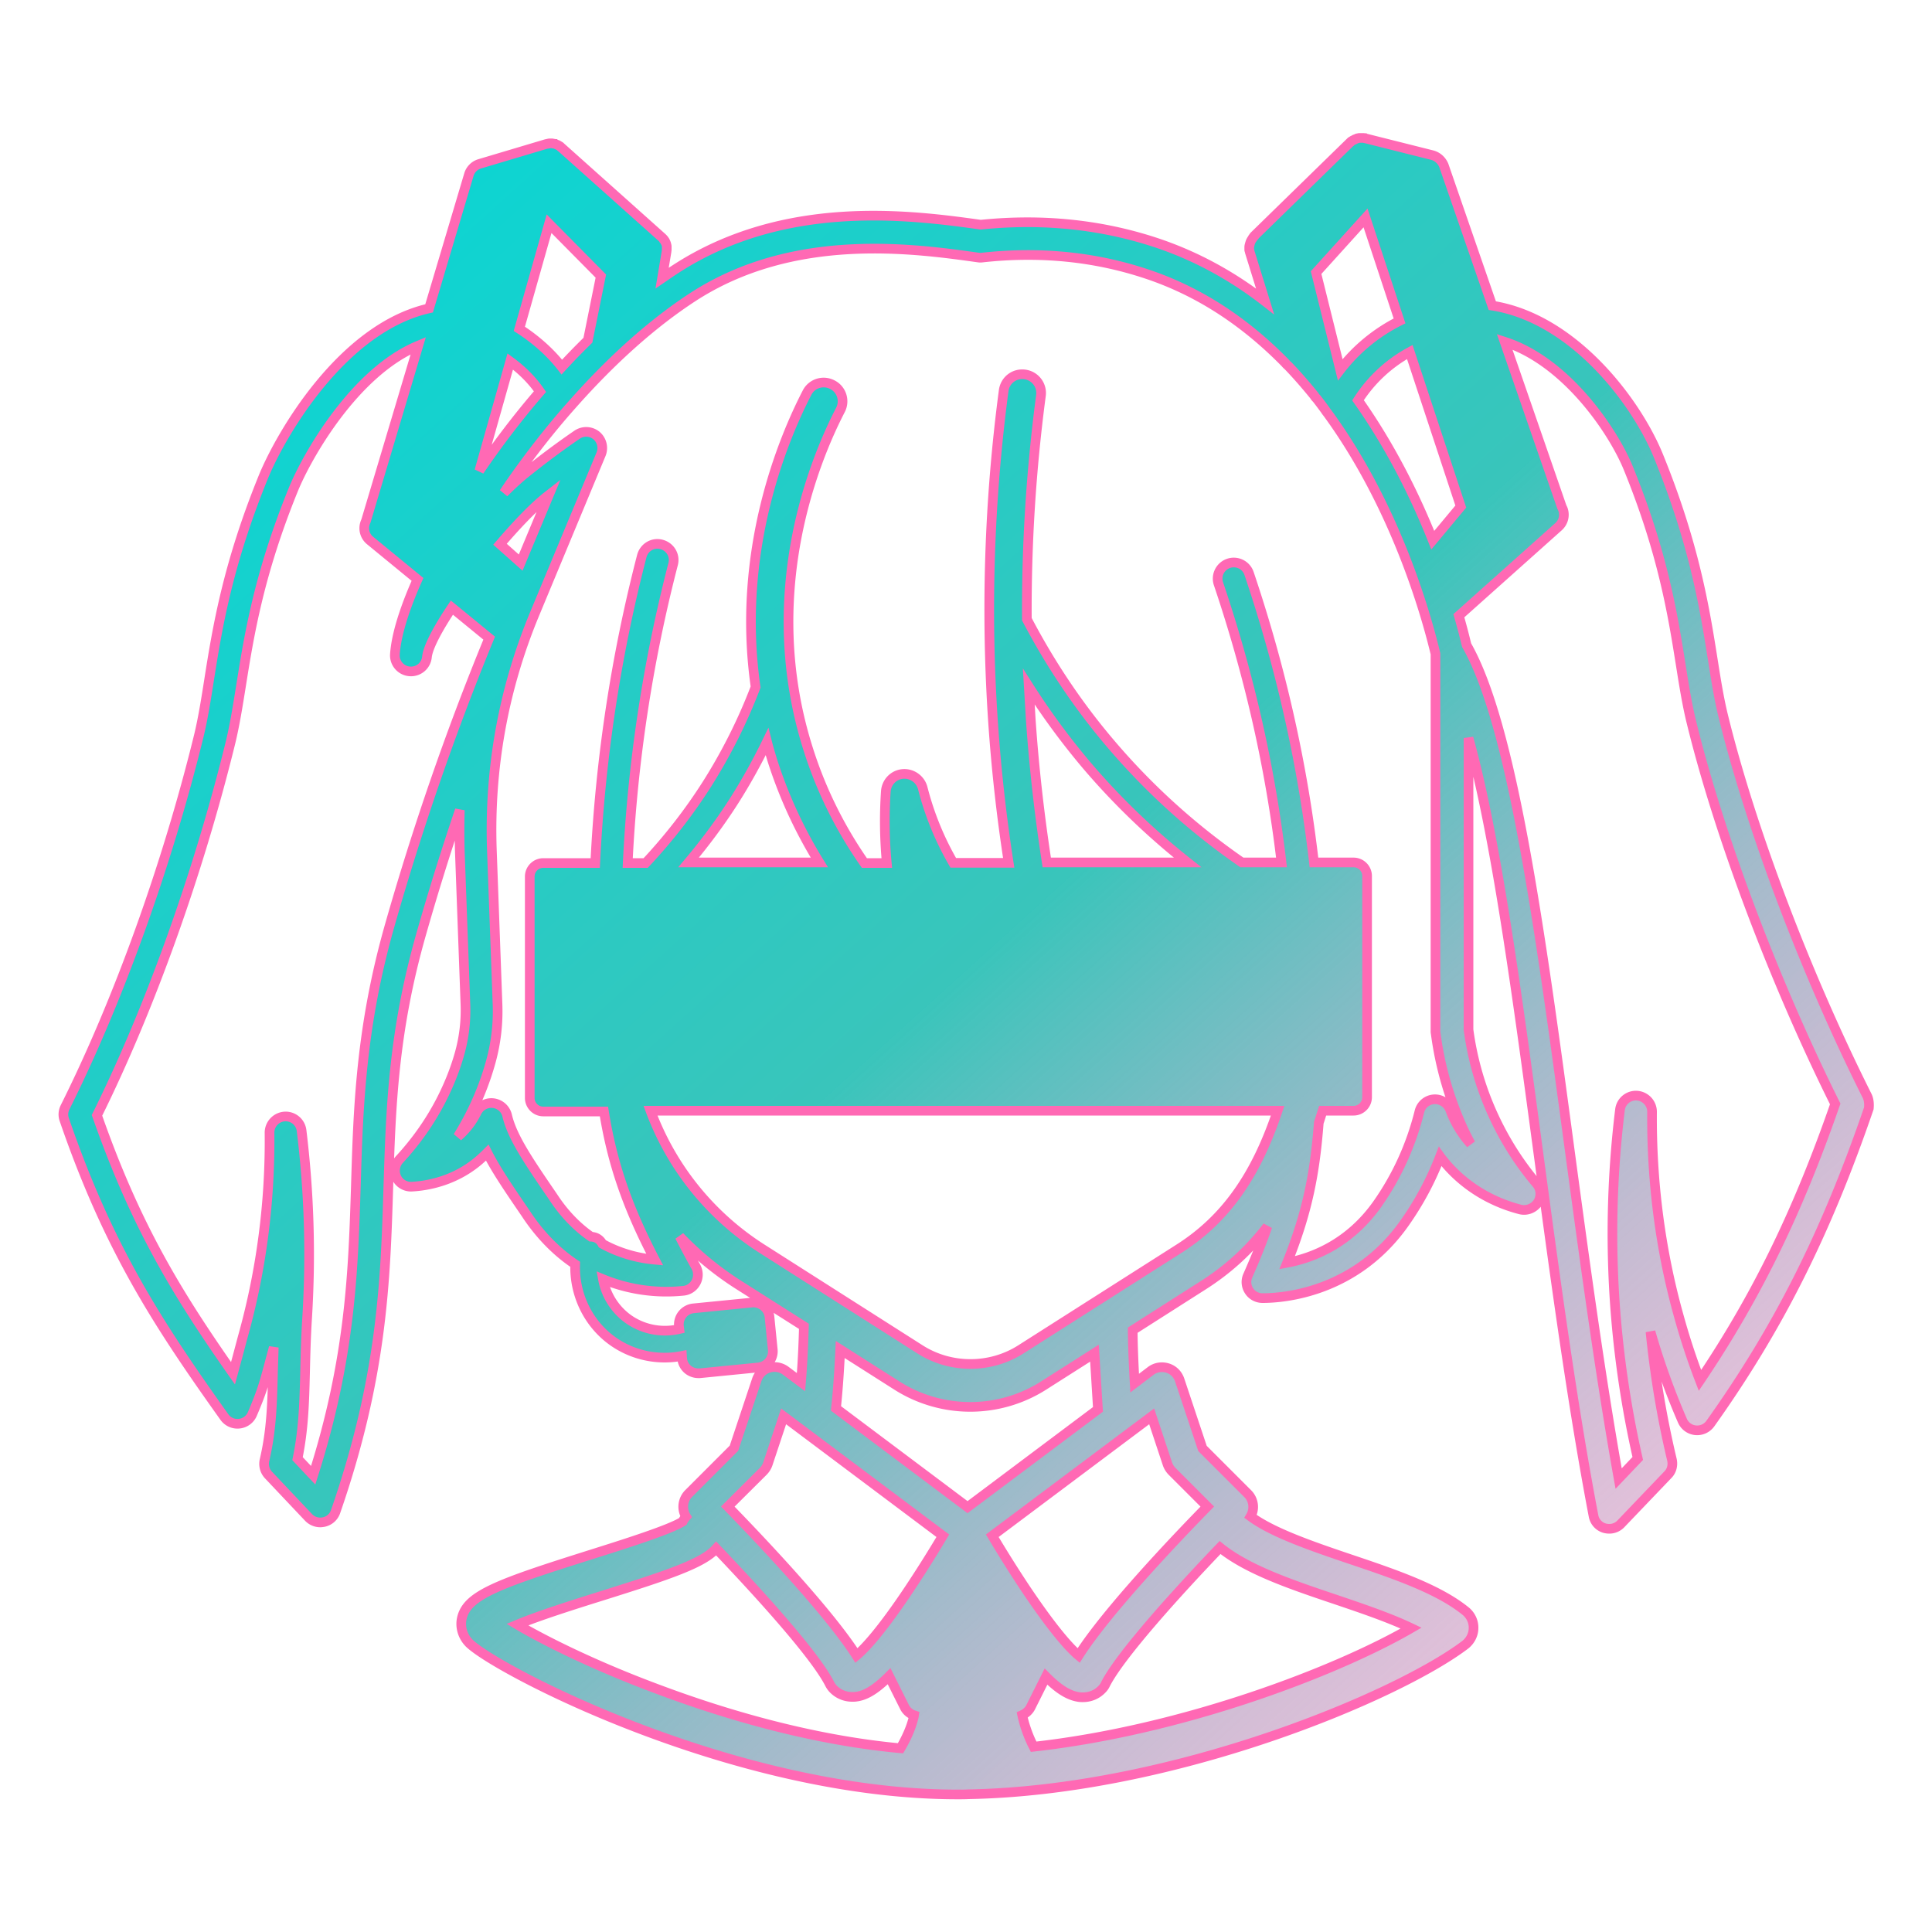 <svg xmlns="http://www.w3.org/2000/svg" width="100" height="100" viewBox="0 0 100 100">
  <defs>
    <linearGradient id="miku-gradient" x1="0%" y1="0%" x2="100%" y2="100%">
      <stop offset="0%" style="stop-color:#00d9d9;stop-opacity:1" />
      <stop offset="50%" style="stop-color:#39c5bb;stop-opacity:1" />
      <stop offset="100%" style="stop-color:#ff69b4;stop-opacity:0.3" />
    </linearGradient>
  </defs>

  <path
    fill="url(#miku-gradient)"
    stroke="#ff69b4"
    stroke-width="0.5"
    d="M96.64 56.72c-3.18-6.34-6.04-13.9-7.46-19.72-.21-.87-.36-1.8-.53-2.88-.42-2.65-.95-5.95-2.81-10.52-1.15-2.82-4.4-7.12-8.6-7.78l-2.51-7.26c-.11-.26-.33-.46-.6-.53l-3.46-.87c-.01 0-.03 0-.04-.01-.02 0-.04-.01-.06-.01h-.05-.06-.05-.05c-.02 0-.04.01-.05.01-.02 0-.04.01-.05.01-.02 0-.03.01-.05.02s-.03.01-.05.02-.03.02-.05.02c-.02.01-.03.02-.05.03-.03.01-.05.02-.06.03-.02.01-.03.02-.05.03-.01.01-.03.02-.04.04-.01.01-.02.02-.03.02l-4.97 4.85s-.01.01-.01.02c-.01.01-.02.02-.02.03-.02.02-.04.04-.05.07-.01.01-.01.02-.02.03-.02.03-.04.06-.06.1-.02.03-.03.07-.04.1 0 .01-.01.02-.01.03-.01.03-.01.05-.02.08 0 .01 0 .02-.01.03-.01.04-.01.08-.01.11v.09c0 .03 0 .04.01.05.01.03.01.06.02.09l.79 2.55c-1.62-1.26-3.47-2.31-5.58-3.02-2.87-.96-5.94-1.28-9.14-.95-3.59-.5-10.16-1.39-15.84 2.33-.22.14-.43.29-.65.44l.23-1.38c0-.04.01-.06.01-.09v-.06-.08-.03c0-.03-.01-.07-.02-.1-.01-.05-.02-.08-.04-.11 0-.01-.01-.02-.01-.03-.01-.02-.02-.05-.04-.07-.01-.01-.01-.02-.02-.03-.01-.02-.03-.04-.05-.06-.01-.01-.01-.02-.02-.02-.02-.03-.05-.05-.07-.07l-5.18-4.63c-.01-.01-.02-.01-.03-.02-.02-.03-.03-.04-.05-.05s-.03-.02-.05-.03-.03-.02-.05-.03-.03-.02-.05-.02c-.02-.01-.03-.01-.05-.02s-.04-.01-.05-.02c-.02 0-.03-.01-.05-.01s-.04-.01-.06-.01-.03-.01-.05-.01h-.06-.05c-.02 0-.04 0-.06.01-.02 0-.03 0-.05.01-.02 0-.04.01-.06.01-.01 0-.03.01-.04.01l-3.42 1.02a.83.83 0 0 0-.56.56l-2.06 6.92c-4.49 1.01-7.67 6.51-8.58 8.73-1.86 4.57-2.39 7.86-2.81 10.52-.17 1.08-.32 2.01-.53 2.88-1.65 6.72-4.17 13.72-6.92 19.22-.1.2-.12.43-.04.65 2.31 6.72 4.89 10.62 8.28 15.38a.83.83 0 0 0 .77.35.83.83 0 0 0 .68-.5c.49-1.15.6-1.56.85-2.48l.26-.97-.04 1.27c-.04 1.69-.08 3.03-.44 4.57-.06.27.01.56.21.77l2.07 2.19a.83.83 0 0 0 .61.26c.06 0 .12-.01.18-.02a.82.82 0 0 0 .61-.54c2.43-7.01 2.58-11.98 2.73-16.80.13-4.11.25-8 1.7-13.09a135.84 135.84 0 0 1 2-6.42c-.02.71-.02 1.42 0 2.13l.29 7.92a8.31 8.31 0 0 1-.29 2.51c-.23.83-.55 1.63-.94 2.4-.58 1.14-1.32 2.19-2.19 3.13-.23.25-.29.61-.15.92s.46.5.8.48c.74-.04 2.18-.26 3.46-1.35.15-.13.3-.27.44-.41.46.91 1.14 1.9 2 3.16l.1.15c.75 1.1 1.6 1.9 2.45 2.47-.05 1.49.61 2.95 1.8 3.87.83.64 1.83.96 2.84.96a4.48 4.48 0 0 0 .89-.09l.01.15c.02.22.13.42.3.56a.86.86 0 0 0 .53.19h.08l3.03-.3a.84.84 0 0 0 .75-.91l-.17-1.7c-.02-.22-.13-.42-.3-.56s-.39-.21-.61-.19l-3.03.3a.84.84 0 0 0-.75.91l.02.16c-.95.22-1.96.01-2.74-.59-.64-.5-1.07-1.21-1.21-1.99a8.66 8.66 0 0 0 4.17.6c.28-.03.52-.2.65-.45a.85.85 0 0 0-.01-.79c-.31-.55-.58-1.07-.84-1.57.92.96 1.95 1.81 3.09 2.53l3.34 2.12c-.02.64-.05 1.69-.15 2.89l-.79-.59a.97.97 0 0 0-.87-.15c-.3.09-.53.32-.63.62l-1.18 3.54-2.34 2.34a.97.97 0 0 0-.14 1.2c-.07.08-.13.16-.17.25-.66.43-3.15 1.21-4.83 1.74-4.76 1.5-6.32 2.08-6.6 3.25-.11.46.03.95.37 1.30 1.36 1.36 13.7 7.84 25.29 7.84.19 0 .37 0 .56-.01 10.57-.19 22.17-5.06 25.7-7.73.27-.21.44-.53.44-.87.01-.34-.15-.67-.41-.88-1.41-1.14-3.63-1.9-5.98-2.69-1.98-.67-4.02-1.37-5.15-2.21a.97.97 0 0 0-.15-1.18l-2.34-2.34-1.18-3.54c-.1-.3-.33-.53-.63-.62s-.62-.04-.87.15l-.83.63c-.07-1.19-.10-2.22-.10-2.74l3.64-2.32c1.29-.82 2.39-1.82 3.33-3.05-.27.79-.60 1.61-1.01 2.54a.82.82 0 0 0 .06.79c.15.24.42.38.7.38 1.08 0 4.82-.28 7.36-3.9a15.69 15.69 0 0 0 1.83-3.43c.10.14.21.27.32.40 1.25 1.44 2.77 2.07 3.82 2.34.35.09.72-.06.92-.36.19-.31.17-.70-.07-.98-.89-1.05-1.63-2.22-2.21-3.47-.66-1.42-1.10-2.93-1.31-4.49V38.2c1.41 5.08 2.49 13.09 3.61 21.44.86 6.40 1.75 13.01 2.86 18.82a.81.81 0 0 0 .58.64c.08.02.16.03.24.03.22 0 .44-.09.6-.26l2.43-2.54c.20-.20.27-.49.21-.77-.52-2.18-.89-4.40-1.11-6.63a37.61 37.61 0 0 0 1.65 4.60.83.83 0 0 0 .68.5.84.84 0 0 0 .77-.35c3.53-4.96 5.98-9.84 8.20-16.31.02-.21.01-.45-.09-.65zM69.37 19.14l-1.25-5.03 2.56-2.83 1.76 5.33c-1.18.59-2.24 1.45-3.07 2.53zm3.60-.92l2.64 8-1.45 1.74c-.90-2.26-2.16-4.82-3.87-7.24a7.36 7.36 0 0 1 2.68-2.50zM29.08 19c-.63-.81-1.41-1.47-2.20-1.98l1.54-5.44 2.68 2.71-.67 3.32c-.46.45-.91.91-1.35 1.39zm-2.13 10.12l-1.07-.95c.83-.97 1.65-1.83 2.28-2.35.08-.07.16-.13.25-.20l-1.46 3.50zm-.54-10.41c.56.41 1.11.93 1.54 1.56-1.15 1.33-2.21 2.73-3.14 4.10l1.60-5.66zm-6.23 29.16c-1.51 5.29-1.64 9.46-1.76 13.50-.14 4.38-.27 8.90-2.21 14.99l-.81-.86c.31-1.52.35-2.84.39-4.47.02-.83.04-1.78.11-2.86a52.74 52.74 0 0 0-.29-9.65.83.83 0 0 0-.88-.73.84.84 0 0 0-.78.84c.04 3.60-.43 7.17-1.39 10.59l-.28 1.05-.22.81c-2.89-4.12-5.03-7.61-7.04-13.35 2.75-5.55 5.25-12.55 6.90-19.25.23-.94.39-1.95.56-3.01.41-2.57.92-5.76 2.71-10.15.69-1.69 3.15-6.06 6.46-7.43l-2.71 9.08c-.02.04-.04.09-.05.13a.82.82 0 0 0 .27.88l2.45 2.01c-.68 1.53-1.10 2.87-1.17 3.87a.83.83 0 0 0 .76.89.83.83 0 0 0 .90-.75c.05-.50.56-1.46 1.29-2.55l1.93 1.58c-1.99 4.84-3.71 9.82-5.14 14.84zm19.80-8.50c.64 2 1.49 3.75 2.43 5.27h-6.77c.85-1.01 1.64-2.07 2.35-3.18.63-.99 1.20-2.02 1.71-3.07.08.32.18.65.28.98zm13.37-2.15l-.10-1.68a37.79 37.79 0 0 0 2.97 4.04c1.58 1.86 3.34 3.55 5.25 5.06h-7.29c-.38-2.46-.66-4.94-.83-7.42zM39.50 76.16a1.02 1.02 0 0 0 .24-.38l.82-2.47 8.24 6.18a65.07 65.07 0 0 1-1.75 2.78c-1.47 2.20-2.31 3.08-2.72 3.42-1.45-2.28-5.12-6.13-6.66-7.71l1.83-1.82zm-12.72 7.93c1.12-.47 3-1.06 4.37-1.49 3.51-1.10 5.25-1.69 5.92-2.45 2.09 2.19 5.12 5.50 5.88 7.02a1.14 1.14 0 0 0 .18.25 1.36 1.36 0 0 0 .98.41c.07 0 .14 0 .20-.01.40-.05.91-.26 1.71-1.06l.80 1.60c.10.20.28.35.49.42-.02.13-.06.27-.12.46-.15.46-.38.91-.58 1.25-4.68-.43-9.19-1.80-12.41-3-3.44-1.27-6.07-2.60-7.42-3.40zm46.26.18c-3.81 2.21-11.74 5.27-19.54 6.14a6.59 6.59 0 0 1-.40-.95 5.91 5.91 0 0 1-.19-.69c.18-.08.33-.21.43-.39l.80-1.60c.79.80 1.31 1.00 1.71 1.06a1.41 1.41 0 0 0 .20.01c.37 0 .72-.14.98-.41.07-.07.14-.16.18-.25.77-1.53 3.84-4.90 5.94-7.09 1.41 1.14 3.63 1.90 5.98 2.69 1.39.47 2.80.95 3.91 1.48zM59.61 73.31l.82 2.47a1.02 1.02 0 0 0 .24.38l1.82 1.82c-1.54 1.57-5.21 5.42-6.66 7.71-.41-.34-1.24-1.22-2.72-3.42a65.07 65.07 0 0 1-1.75-2.78l8.25-6.18zm-2.78-.36l-6.75 5.06-6.81-5.11c.12-1.14.18-2.20.22-3.05l2.94 1.87c1.15.73 2.47 1.10 3.79 1.10s2.64-.37 3.79-1.10l2.64-1.68.18 2.91zm4.20-8.32l-8.20 5.22c-1.58 1.00-3.62 1.00-5.20 0l-8.18-5.21c-2.67-1.70-4.69-4.21-5.78-7.15h32.46c-1.14 3.41-2.73 5.63-5.10 7.14zm15.09-5.43l-.04-.04a5.52 5.52 0 0 1-1.02-1.72c-.13-.34-.47-.56-.83-.54a.83.83 0 0 0-.76.63c-.43 1.73-1.16 3.34-2.17 4.78-1.45 2.06-3.35 2.80-4.68 3.05 1.06-2.64 1.44-4.64 1.64-7.25.07-.20.13-.41.20-.62h1.60c.38 0 .70-.31.70-.70V45.34c0-.38-.31-.70-.70-.70h-2.05c-.58-5.04-1.70-10.04-3.36-14.96a.83.83 0 0 0-1.58.54c1.60 4.74 2.69 9.56 3.26 14.42h-2.05c-2.53-1.75-4.80-3.80-6.79-6.14-1.68-1.97-3.13-4.14-4.34-6.45a84.54 84.54 0 0 1 .73-11.58.97.97 0 0 0-.84-1.09c-.54-.07-1.02.30-1.09.84a86.30 86.30 0 0 0-.55 17.15 85.51 85.51 0 0 0 .81 7.29h-2.87a15.22 15.22 0 0 1-1.58-3.87c-.12-.46-.56-.77-1.03-.73-.48.04-.85.43-.88.91a22.86 22.86 0 0 0 .05 3.70h-1.16c-1.13-1.62-2.17-3.57-2.90-5.87-2.56-8.02.31-14.97 1.66-17.58.25-.48.06-1.07-.42-1.31-.48-.25-1.07-.06-1.31.42-1.24 2.40-3.67 8.20-2.66 15.23-.67 1.76-1.52 3.45-2.52 5.03-.93 1.46-1.99 2.82-3.17 4.08h-.93a76.44 76.44 0 0 1 2.35-15.47c.12-.45-.15-.90-.60-1.02s-.90.15-1.02.60c-1.35 5.21-2.15 10.53-2.41 15.89h-2.69c-.38 0-.70.31-.70.70v11.46c0 .38.31.70.70.70h3.14c.43 2.69 1.21 4.94 2.63 7.67-.76-.07-1.73-.28-2.71-.82-.09-.17-.25-.31-.45-.35-.05-.01-.10-.02-.14-.02-.66-.46-1.31-1.09-1.89-1.95l-.10-.15c-1.26-1.84-2.09-3.06-2.35-4.17a.84.84 0 0 0-1.57-.18 3.97 3.97 0 0 1-.98 1.27c.23-.38.45-.76.65-1.16a14.52 14.52 0 0 0 1.05-2.70 9.80 9.80 0 0 0 .35-3.03l-.29-7.92c-.15-4.22.59-8.34 2.21-12.24l3.44-8.27a.85.85 0 0 0-.24-.97.84.84 0 0 0-1.00-.04c-.95.65-1.88 1.35-2.77 2.07-.29.24-.64.56-1.02.94l.27-.40c1.02-1.47 2.10-2.86 3.22-4.12.03-.03.05-.06.08-.09 2.01-2.27 4.12-4.16 6.19-5.51 5.22-3.41 11.45-2.53 14.80-2.06a.74.74 0 0 0 .21 0c2.99-.33 5.85-.04 8.53.86 2.87.96 5.22 2.63 7.15 4.60.04.05.09.10.14.14.48.50.93 1.02 1.36 1.55.03.06.08.11.12.15.15.19.29.38.43.57.04.06.08.12.13.18 3.44 4.71 5.04 10.16 5.59 12.46v19.53a.41.41 0 0 0 .01.11 17.21 17.21 0 0 0 1.46 5.03c.10.21.22.45.35.69zm11.87 12.25c-.42-1.09-.78-2.19-1.09-3.31-.96-3.42-1.42-6.98-1.39-10.59a.84.84 0 0 0-.78-.84.83.83 0 0 0-.88.73 52.74 52.74 0 0 0-.29 9.65 52.97 52.97 0 0 0 1.21 8.40l-.99 1.04c-.96-5.37-1.77-11.34-2.55-17.13-1.51-11.24-2.95-21.86-5.32-26.01-.10-.42-.23-.93-.40-1.52l5.16-4.61a.83.83 0 0 0 .23-.89c-.02-.05-.04-.09-.06-.13l-2.96-8.55c3.20 1.03 5.62 4.63 6.40 6.54 1.79 4.39 2.30 7.58 2.71 10.15.17 1.07.33 2.08.56 3.01 1.43 5.84 4.27 13.38 7.44 19.75-1.95 5.62-4.09 9.99-7.00 14.31z"/>
</svg>
